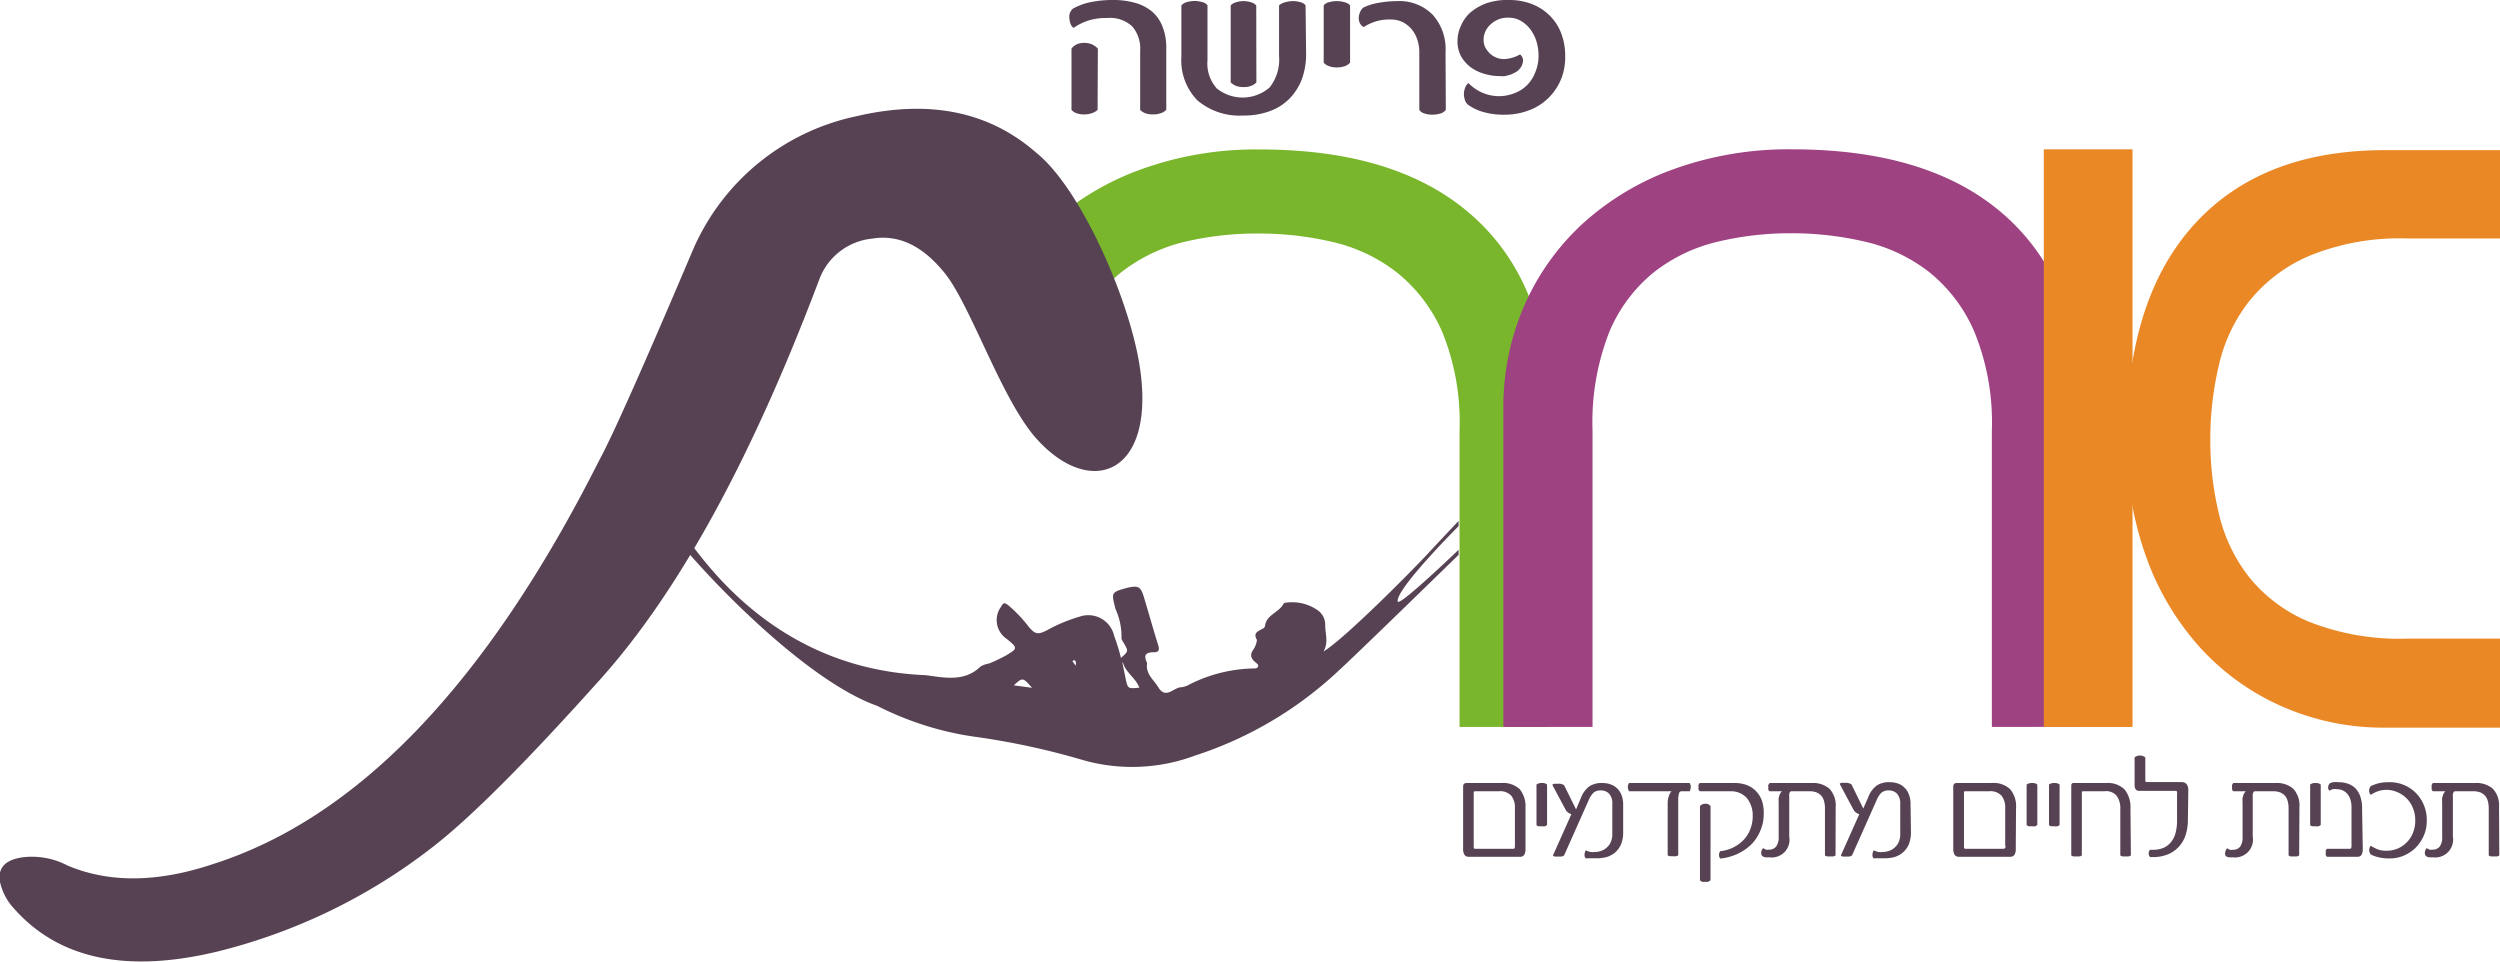 <svg xmlns="http://www.w3.org/2000/svg" width="181.99" height="70" viewBox="0 0 181.99 70"><g style="isolation:isolate"><g id="a3bd88bc-e333-4e97-a43d-90905e61587a" data-name="Layer 2"><g id="e8ae6112-8c99-4e3c-80e1-9873d5036fbf" data-name="Layer 1"><g id="b6a4c27d-d74b-4ed8-af9f-6f64fc551a07" data-name="prisha-acheret"><path d="M84.9,8a1,1,0,0,1-.43.25,1.68,1.68,0,0,1-.54.08,1.64,1.64,0,0,1-.54-.08A1.09,1.09,0,0,1,83,8V3.69a2.47,2.47,0,0,0-.58-1.77,2.37,2.37,0,0,0-1.81-.61,4.38,4.38,0,0,0-1.46.21,4.27,4.27,0,0,0-1,.51.63.63,0,0,1-.2-.25,1.06,1.06,0,0,1-.09-.36.94.94,0,0,1,0-.4.9.9,0,0,1,.24-.39A4.78,4.78,0,0,1,79.15.21,7.77,7.77,0,0,1,81.05,0a5.67,5.67,0,0,1,1.59.21,3.3,3.3,0,0,1,1.21.62,2.73,2.73,0,0,1,.77,1.09A4.1,4.1,0,0,1,84.9,3.5Zm-5,0a1.17,1.17,0,0,1-.45.25,1.59,1.59,0,0,1-.53.08,1.55,1.55,0,0,1-.53-.08A.89.89,0,0,1,78,8V3.54a1,1,0,0,1,.4-.32,1.3,1.3,0,0,1,.52-.1,1.49,1.49,0,0,1,.55.1,1.42,1.42,0,0,1,.45.32Z" style="fill:#574253"/><path d="M95.08,3.92a5.28,5.28,0,0,1-.32,1.87,4.13,4.13,0,0,1-.91,1.41,3.92,3.92,0,0,1-1.44.9,5.37,5.37,0,0,1-1.9.31,4.74,4.74,0,0,1-3.34-1.1A4.17,4.17,0,0,1,86,4.13V.39a.83.83,0,0,1,.44-.25A2.46,2.46,0,0,1,87,.07a2.34,2.34,0,0,1,.55.09.67.67,0,0,1,.35.23v4a2.71,2.71,0,0,0,.68,2.05,3,3,0,0,0,3.84-.07,3.26,3.26,0,0,0,.69-2.3V.39a1.11,1.11,0,0,1,.46-.23,2.16,2.16,0,0,1,.56-.08,1.91,1.91,0,0,1,.54.08.66.66,0,0,1,.37.23ZM91.46,6a1,1,0,0,1-.36.24,1.43,1.43,0,0,1-.56.1,1.49,1.49,0,0,1-.59-.1A1.25,1.25,0,0,1,89.59,6V.39A.85.85,0,0,1,90,.16a1.82,1.82,0,0,1,.52-.08,1.89,1.89,0,0,1,.53.08.83.83,0,0,1,.4.23Z" style="fill:#574253"/><path d="M98.28,4.56a.9.9,0,0,1-.42.27,2.1,2.1,0,0,1-.56.08,1.61,1.61,0,0,1-.54-.09.85.85,0,0,1-.4-.26V.39a.68.68,0,0,1,.39-.23,2.1,2.1,0,0,1,.56-.08,2,2,0,0,1,.56.08.78.78,0,0,1,.41.23Z" style="fill:#574253"/><path d="M105.25,8a.82.82,0,0,1-.41.27,2.25,2.25,0,0,1-.58.08,1.79,1.79,0,0,1-.57-.09.67.67,0,0,1-.37-.26V3.78a2.94,2.94,0,0,0-.14-.88,2.33,2.33,0,0,0-.41-.76,2.14,2.14,0,0,0-.66-.53,2,2,0,0,0-.91-.19,3.33,3.33,0,0,0-1.14.17,3.64,3.64,0,0,0-.79.38A.7.7,0,0,1,99,1.7a.86.86,0,0,1-.09-.39A1.24,1.24,0,0,1,99,.9a.84.84,0,0,1,.25-.35,3.93,3.93,0,0,1,1.08-.34,8.1,8.1,0,0,1,1.4-.13,3.4,3.4,0,0,1,2.57,1,3.75,3.75,0,0,1,.93,2.72Z" style="fill:#574253"/><path d="M113.94,4.11a4.27,4.27,0,0,1-.34,1.75,4.18,4.18,0,0,1-.95,1.34,4,4,0,0,1-1.4.85,4.9,4.9,0,0,1-1.72.3A5.36,5.36,0,0,1,108,8.16a3.53,3.53,0,0,1-1.14-.54.74.74,0,0,1-.23-.38,1.22,1.22,0,0,1-.06-.46,1.28,1.28,0,0,1,.1-.43.91.91,0,0,1,.22-.31,3.15,3.15,0,0,0,1,.7,3.05,3.05,0,0,0,1.23.26,3,3,0,0,0,1.08-.2,2.55,2.55,0,0,0,.91-.55,2.67,2.67,0,0,0,.62-.91A3.17,3.17,0,0,0,112,4.11a3.72,3.72,0,0,0-.18-1.19,3,3,0,0,0-.49-.88,2.4,2.4,0,0,0-.69-.56,1.72,1.72,0,0,0-.78-.19,1.78,1.78,0,0,0-1.32.46A1.5,1.5,0,0,0,108,2.88a1.32,1.32,0,0,0,.12.57,2,2,0,0,0,.33.44,1.57,1.57,0,0,0,.47.3,1.49,1.49,0,0,0,.54.11,2.27,2.27,0,0,0,.63-.1,2.29,2.29,0,0,0,.56-.24.55.55,0,0,1,.21.56,1,1,0,0,1-.31.57.7.7,0,0,1-.25.18,2.53,2.53,0,0,1-.33.16l-.4.11a1.89,1.89,0,0,1-.39,0,3.8,3.8,0,0,1-1.1-.16,3.17,3.17,0,0,1-1-.47,2.66,2.66,0,0,1-.72-.81A2.3,2.3,0,0,1,106.1,3a2.63,2.63,0,0,1,.24-1.1,2.73,2.73,0,0,1,.71-1,3.83,3.83,0,0,1,1.18-.67A4.67,4.67,0,0,1,109.85,0a4.56,4.56,0,0,1,1.68.3,3.79,3.79,0,0,1,1.29.84,3.63,3.63,0,0,1,.83,1.29A4.56,4.56,0,0,1,113.94,4.11Z" style="fill:#574253"/><path d="M111.05,61.77a.88.88,0,0,1-.09.46.37.37,0,0,1-.32.14h-3.72a.36.36,0,0,1-.31-.14.78.78,0,0,1-.1-.46V57.28c0-.19.08-.28.26-.28h2.52a1.78,1.78,0,0,1,1.34.45,2,2,0,0,1,.42,1.37Zm-.77-.18V58.82a1.38,1.38,0,0,0-.27-.9,1.1,1.1,0,0,0-.9-.32h-1.75s-.08,0-.08.1v3.89c0,.13,0,.2.12.2h2.77C110.25,61.79,110.28,61.72,110.28,61.59Z" style="fill:#574253"/><path d="M112.62,60.05a.32.32,0,0,1-.17.1.85.85,0,0,1-.23,0l-.22,0a.27.27,0,0,1-.15-.09V57.11a.6.6,0,0,1,.39-.11.54.54,0,0,1,.38.11Z" style="fill:#574253"/><path d="M118.16,60.58a2.21,2.21,0,0,1-.16.89,1.64,1.64,0,0,1-.43.59,1.72,1.72,0,0,1-.61.33,2.84,2.84,0,0,1-.72.09h-.19l-.23,0-.23,0a.5.5,0,0,1-.16,0,.37.37,0,0,1-.08-.29.62.62,0,0,1,.09-.29,1.61,1.61,0,0,0,.33.12,1.47,1.47,0,0,0,.36,0,1.25,1.25,0,0,0,.4-.07,1.11,1.11,0,0,0,.41-.23,1.16,1.16,0,0,0,.31-.4,1.41,1.41,0,0,0,.12-.61V58.55a1.06,1.06,0,0,0-.23-.77.81.81,0,0,0-.61-.24.78.78,0,0,0-.51.15,1.54,1.54,0,0,0-.34.49l-1.82,4.09a.37.37,0,0,1-.2.08,1,1,0,0,1-.25,0,.78.78,0,0,1-.22,0,.18.18,0,0,1-.14-.08l1.34-3a.68.68,0,0,1-.24-.12A.77.77,0,0,1,114,59l-1-1.87a.26.26,0,0,1,.13-.07.78.78,0,0,1,.22,0,.76.76,0,0,1,.26,0,.77.77,0,0,1,.25.1l.87,1.76.34-.8a1.9,1.9,0,0,1,.63-.88,1.66,1.66,0,0,1,.94-.24,1.81,1.81,0,0,1,.58.09,1.28,1.28,0,0,1,.49.29,1.5,1.5,0,0,1,.33.49,2,2,0,0,1,.12.72Z" style="fill:#574253"/><path d="M123,57.6h-.59a.19.19,0,0,0-.17.11,1.48,1.48,0,0,0-.07.55v4a.38.38,0,0,1-.18.07.78.78,0,0,1-.22,0l-.21,0a.39.39,0,0,1-.16-.07V58.43a1.44,1.44,0,0,1,.08-.46,1,1,0,0,1,.2-.37h-3.09a.66.66,0,0,1-.09-.3.49.49,0,0,1,.09-.3H123a.51.51,0,0,1,.08.3A.56.56,0,0,1,123,57.6Z" style="fill:#574253"/><path d="M128.39,59.3a2.9,2.9,0,0,1-.25,1.18,3.09,3.09,0,0,1-.66,1,3.7,3.7,0,0,1-1,.68,4,4,0,0,1-1.24.34.31.31,0,0,1-.1-.26.37.37,0,0,1,.1-.28,2.79,2.79,0,0,0,.92-.26,2.85,2.85,0,0,0,.74-.53,2.23,2.23,0,0,0,.5-.77,2.55,2.55,0,0,0,.19-1,2,2,0,0,0-.43-1.31A1.55,1.55,0,0,0,126,57.6h-2.25a.18.18,0,0,1-.1-.12.33.33,0,0,1,0-.17.41.41,0,0,1,0-.19.2.2,0,0,1,.1-.12h2.5a2.63,2.63,0,0,1,.86.13,1.88,1.88,0,0,1,.69.43,2,2,0,0,1,.46.72A2.83,2.83,0,0,1,128.39,59.3Zm-3.87,4.77a.57.57,0,0,1-.18.12.78.78,0,0,1-.22,0,.54.54,0,0,1-.21,0,.38.38,0,0,1-.16-.11V58.68a.5.5,0,0,1,.38-.17.44.44,0,0,1,.39.17Z" style="fill:#574253"/><path d="M133.62,62.27a.3.3,0,0,1-.16.07.73.73,0,0,1-.22,0,.85.85,0,0,1-.23,0,.3.3,0,0,1-.16-.07V58.86a2.06,2.06,0,0,0-.06-.52,1.06,1.06,0,0,0-.19-.4,1,1,0,0,0-.35-.25,1.36,1.36,0,0,0-.53-.09h-1.3a.14.14,0,0,0-.12.06.38.38,0,0,0-.05.16,1.49,1.49,0,0,0,0,.21V60.9a1.29,1.29,0,0,1-1.43,1.51l-.29,0a.67.67,0,0,1-.24-.09.36.36,0,0,1-.07-.33.53.53,0,0,1,.13-.25l.19.11a.54.54,0,0,0,.22,0,.64.64,0,0,0,.53-.22,1.14,1.14,0,0,0,.19-.73V58.36a1.22,1.22,0,0,1,0-.26,1.38,1.38,0,0,1,.08-.27.79.79,0,0,1,.16-.23h-.91a.25.25,0,0,1-.08-.12.47.47,0,0,1,0-.17.32.32,0,0,1,0-.17.36.36,0,0,1,.1-.14h3.07a1.81,1.81,0,0,1,1.28.42,1.78,1.78,0,0,1,.45,1.34Z" style="fill:#574253"/><path d="M139.11,60.58a2.4,2.4,0,0,1-.16.89,1.64,1.64,0,0,1-.43.59,1.72,1.72,0,0,1-.61.33,2.84,2.84,0,0,1-.72.09H137l-.23,0-.22,0a.69.69,0,0,1-.17,0,.41.41,0,0,1-.07-.29.62.62,0,0,1,.09-.29,1.61,1.61,0,0,0,.33.12,1.47,1.47,0,0,0,.36,0,1.25,1.25,0,0,0,.4-.07,1.2,1.2,0,0,0,.41-.23,1.16,1.16,0,0,0,.31-.4,1.41,1.41,0,0,0,.12-.61V58.55a1.11,1.11,0,0,0-.23-.77.82.82,0,0,0-.61-.24.78.78,0,0,0-.51.15,1.4,1.4,0,0,0-.34.49l-1.82,4.09a.4.4,0,0,1-.2.08,1.07,1.07,0,0,1-.25,0,.73.73,0,0,1-.22,0,.18.18,0,0,1-.14-.08l1.34-3a.68.68,0,0,1-.24-.12.64.64,0,0,1-.19-.22l-1-1.87a.22.22,0,0,1,.13-.07.78.78,0,0,1,.22,0,.78.78,0,0,1,.51.11l.86,1.76.35-.8a1.9,1.9,0,0,1,.63-.88,1.64,1.64,0,0,1,.94-.24,1.81,1.81,0,0,1,.58.09,1.17,1.17,0,0,1,.48.29,1.25,1.25,0,0,1,.33.49,1.81,1.81,0,0,1,.13.72Z" style="fill:#574253"/><path d="M146.74,61.77a.78.78,0,0,1-.1.46.36.36,0,0,1-.31.14h-3.72a.37.37,0,0,1-.32-.14.87.87,0,0,1-.1-.46V57.28c0-.19.09-.28.26-.28H145a1.75,1.75,0,0,1,1.33.45,1.92,1.92,0,0,1,.43,1.37Zm-.77-.18V58.82a1.38,1.38,0,0,0-.27-.9,1.11,1.11,0,0,0-.91-.32h-1.74c-.05,0-.08,0-.08.1v3.89c0,.13,0,.2.12.2h2.76C145.93,61.79,146,61.72,146,61.59Z" style="fill:#574253"/><path d="M148.31,60.05a.35.35,0,0,1-.18.1.78.78,0,0,1-.22,0l-.22,0a.35.35,0,0,1-.16-.09V57.11a.65.65,0,0,1,.4-.11.56.56,0,0,1,.38.11Z" style="fill:#574253"/><path d="M149.93,60.05a.32.32,0,0,1-.17.1.91.91,0,0,1-.23,0l-.22,0a.27.27,0,0,1-.15-.09V57.11a.6.6,0,0,1,.39-.11.56.56,0,0,1,.38.11Z" style="fill:#574253"/><path d="M155.12,62.27a.34.34,0,0,1-.16.07.73.73,0,0,1-.22,0,.78.78,0,0,1-.22,0,.34.34,0,0,1-.17-.07V58.86a1.52,1.52,0,0,0-.26-.92,1,1,0,0,0-.9-.34h-1.54c-.06,0-.1,0-.1.11v4.56a.3.3,0,0,1-.16.07.85.85,0,0,1-.23,0,.78.78,0,0,1-.22,0,.27.27,0,0,1-.16-.07v-5c0-.12,0-.21.08-.25A.27.27,0,0,1,151,57h2.33a1.74,1.74,0,0,1,1.33.47,2.06,2.06,0,0,1,.43,1.39Z" style="fill:#574253"/><path d="M159.27,59.7a3.57,3.57,0,0,1-.14,1,2.29,2.29,0,0,1-.45.86,2.18,2.18,0,0,1-.79.6,2.76,2.76,0,0,1-1.18.23h-.19a.31.31,0,0,1-.1-.26.32.32,0,0,1,.1-.27h.18a1.91,1.91,0,0,0,.84-.16,1.48,1.48,0,0,0,.54-.45,1.69,1.69,0,0,0,.3-.65,3.44,3.44,0,0,0,.1-.8v-2a.41.41,0,0,0,0-.16.1.1,0,0,0-.1-.07h-2.67c-.21,0-.32-.15-.32-.43v-2a.56.56,0,0,1,.39-.14.58.58,0,0,1,.39.14v1.63c0,.1,0,.16.13.16h2.49q.51,0,.51.6Z" style="fill:#574253"/><path d="M167.37,62.27a.34.34,0,0,1-.16.07.78.78,0,0,1-.22,0,.93.93,0,0,1-.24,0,.26.26,0,0,1-.15-.07V58.86a2.06,2.06,0,0,0-.06-.52,1.06,1.06,0,0,0-.19-.4,1,1,0,0,0-.35-.25,1.42,1.42,0,0,0-.54-.09h-1.3a.13.13,0,0,0-.11.06.38.38,0,0,0-.06.16,1.48,1.48,0,0,0,0,.21V60.9a1.3,1.3,0,0,1-1.44,1.51l-.28,0a.55.55,0,0,1-.24-.09A.36.36,0,0,1,162,62a.45.45,0,0,1,.13-.25,1.6,1.6,0,0,0,.19.11.52.52,0,0,0,.21,0,.65.65,0,0,0,.54-.22,1.15,1.15,0,0,0,.18-.73V58.56a1.56,1.56,0,0,1,0-.2,1.22,1.22,0,0,1,0-.26,1.38,1.38,0,0,1,.08-.27.63.63,0,0,1,.16-.23h-.92a.36.36,0,0,1-.08-.12.47.47,0,0,1,0-.17.32.32,0,0,1,0-.17.34.34,0,0,1,.09-.14h3.08a1.81,1.81,0,0,1,1.28.42,1.78,1.78,0,0,1,.45,1.34Z" style="fill:#574253"/><path d="M168.94,60.05a.32.32,0,0,1-.17.1.85.85,0,0,1-.23,0l-.22,0a.27.27,0,0,1-.15-.09V57.11a.6.6,0,0,1,.39-.11.54.54,0,0,1,.38.11Z" style="fill:#574253"/><path d="M172,61.77a.88.88,0,0,1-.09.46.34.34,0,0,1-.31.14H169.4a.27.27,0,0,1-.09-.12.47.47,0,0,1,0-.17.51.51,0,0,1,0-.17.27.27,0,0,1,.09-.12h1.67c.07,0,.11-.07.11-.2V58.78a1.82,1.82,0,0,0-.09-.61,1.23,1.23,0,0,0-.25-.42,1.08,1.08,0,0,0-.34-.23,1.06,1.06,0,0,0-.38-.07.79.79,0,0,0-.3,0,.82.82,0,0,0-.23.11.25.25,0,0,1-.11-.24.44.44,0,0,1,.11-.29.85.85,0,0,1,.27-.09,1.37,1.37,0,0,1,.34,0,2.17,2.17,0,0,1,.69.1,1.44,1.44,0,0,1,.56.33,1.61,1.61,0,0,1,.37.61,2.57,2.57,0,0,1,.13.89Z" style="fill:#574253"/><path d="M176.66,59.72a2.65,2.65,0,0,1-.25,1.18,2.92,2.92,0,0,1-.62.87,3,3,0,0,1-.86.54,2.61,2.61,0,0,1-.94.18,3.3,3.3,0,0,1-.82-.08,2.27,2.27,0,0,1-.59-.21.52.52,0,0,1-.11-.35.43.43,0,0,1,.11-.28,4.74,4.74,0,0,0,.5.26,1.83,1.83,0,0,0,.66.1,2,2,0,0,0,1.43-.58,2,2,0,0,0,.47-.69,2.34,2.34,0,0,0,.18-.93,2.27,2.27,0,0,0-.18-.93,1.92,1.92,0,0,0-.47-.7,2,2,0,0,0-.67-.44,1.85,1.85,0,0,0-.76-.16,1.88,1.88,0,0,0-.67.11,3.19,3.19,0,0,0-.49.25.43.43,0,0,1-.12-.28.57.57,0,0,1,.12-.35,2.94,2.94,0,0,1,.61-.22,3.6,3.6,0,0,1,.8-.07,2.67,2.67,0,0,1,1.81.72,2.84,2.84,0,0,1,.62.88A2.8,2.8,0,0,1,176.66,59.72Z" style="fill:#574253"/><path d="M181.94,62.27a.34.34,0,0,1-.16.07.78.78,0,0,1-.22,0,.8.8,0,0,1-.23,0,.27.27,0,0,1-.16-.07V58.86a2.06,2.06,0,0,0-.06-.52,1.06,1.06,0,0,0-.19-.4,1,1,0,0,0-.35-.25,1.42,1.42,0,0,0-.54-.09h-1.29a.14.14,0,0,0-.12.06.38.38,0,0,0-.06.16,1.48,1.48,0,0,0,0,.21V60.9a1.3,1.3,0,0,1-1.44,1.51l-.28,0a.55.55,0,0,1-.24-.09.36.36,0,0,1-.07-.33.45.45,0,0,1,.13-.25,1.6,1.6,0,0,0,.19.11.52.52,0,0,0,.21,0,.65.65,0,0,0,.54-.22,1.15,1.15,0,0,0,.18-.73V58.56a1.56,1.56,0,0,1,0-.2,1.22,1.22,0,0,1,0-.26,1.38,1.38,0,0,1,.08-.27.63.63,0,0,1,.16-.23h-.92a.36.36,0,0,1-.08-.12.47.47,0,0,1,0-.17.32.32,0,0,1,0-.17.34.34,0,0,1,.09-.14h3.08a1.81,1.81,0,0,1,1.28.42,1.78,1.78,0,0,1,.45,1.34Z" style="fill:#574253"/><path d="M49.17,38.15c.72.32,5.73,10.51,18.22,11,1.41.19,2.84.5,4-.64A1.93,1.93,0,0,1,72,48.3a11.1,11.1,0,0,0,1.21-.57c.89-.53.89-.55.09-1.21a1.65,1.65,0,0,1-.43-2.35c.19-.36.3-.28.54-.1a9.92,9.92,0,0,1,1.48,1.56c.46.55.67.58,1.31.26a11.49,11.49,0,0,1,2.39-1,1.93,1.93,0,0,1,2.52,1.41,13,13,0,0,1,.49,1.6c.54-.49.54-.49.26-1-.09-.16-.24-.34-.22-.49a4.82,4.82,0,0,0-.43-2.06c-.32-1.24-.34-1.24.89-1.57l0,0c.75-.17.94-.07,1.16.65.36,1.19.69,2.38,1.06,3.56.11.35,0,.5-.32.49-.61,0-.76.22-.51.75a.3.3,0,0,1,0,.16c-.05.72.52,1.12.83,1.64.55.91,1.12,0,1.67,0a1.53,1.53,0,0,0,.61-.21,10.77,10.77,0,0,1,4.66-1.16c.13,0,.27,0,.32-.14s-.09-.22-.18-.3c-.31-.26-.45-.53-.17-.92a1.58,1.58,0,0,0,.27-.72c-.32-.54.13-.63.42-.82.07,0,.16-.13.17-.2.1-.82,1-.95,1.34-1.6,0-.06.19-.1.29-.1a3.22,3.22,0,0,1,2.15.53,1.28,1.28,0,0,1,.6,1.13c0,.63.26,1.26-.13,1.91,1.64-1,6.7-6.15,7.55-7.07s2.29-2.44,2.29-2.44v.38s-4.65,4.65-4.43,5.5c.18.31,4.43-3.78,4.43-3.78v.37s-7.45,7.27-8.73,8.43A27.72,27.72,0,0,1,87,55a13.07,13.07,0,0,1-8.13.34,54.11,54.11,0,0,0-8-1.72,22.69,22.69,0,0,1-7-2.23c-6.27-2.23-15.13-12.45-15-12.78C48.86,38.61,49,38.31,49.17,38.15ZM81.7,48.23v0l.24,1.16c.16.75.16.75,1,.67-.26-.7-1-1.11-1.19-1.81Zm-7.9,1.66,1.33.18C74.45,49.3,74.45,49.3,73.8,49.89Zm4.38-1.84s-.07.05-.11.08l.23.33C78.35,48.21,78.32,48.1,78.18,48.05Z" style="fill:#574253"/><path d="M107.29,15.8q-5.43-4.92-15.59-4.92a24.55,24.55,0,0,0-8.64,1.45,20,20,0,0,0-5.81,3.27l3.2,5.33a9.85,9.85,0,0,1,1.2-1.13,12.08,12.08,0,0,1,4.64-2.21A23,23,0,0,1,91.62,17a23.46,23.46,0,0,1,5.37.61,12,12,0,0,1,4.68,2.21A11.36,11.36,0,0,1,105,24.19a17.44,17.44,0,0,1,1.25,7.14V52.92h6.49V29.72Q112.72,20.72,107.29,15.8Z" style="fill:#79b62c;mix-blend-mode:darken"/><g style="mix-blend-mode:darken"><path d="M145,52.92V31.33a17.43,17.43,0,0,0-1.26-7.14,11.26,11.26,0,0,0-3.31-4.39,12,12,0,0,0-4.68-2.21,23.44,23.44,0,0,0-5.36-.61,22.93,22.93,0,0,0-5.33.61,12,12,0,0,0-4.64,2.21,11.11,11.11,0,0,0-3.28,4.39,18,18,0,0,0-1.21,7.14V52.92h-6.49V29.72a18.46,18.46,0,0,1,1.49-7.4,17.78,17.78,0,0,1,4.24-6,19.75,19.75,0,0,1,6.65-4,24.55,24.55,0,0,1,8.64-1.45q10.17,0,15.6,4.92t5.43,13.92v23.2Z" style="fill:#9e4281"/></g><g style="mix-blend-mode:darken"><path d="M182,17.36h-6.75a17.35,17.35,0,0,0-7.13,1.26,11.26,11.26,0,0,0-4.39,3.31,11.77,11.77,0,0,0-2.21,4.68A23.46,23.46,0,0,0,160.9,32a22.9,22.9,0,0,0,.61,5.32A11.77,11.77,0,0,0,163.72,42a11,11,0,0,0,4.39,3.27,17.91,17.91,0,0,0,7.13,1.22H182v6.48h-8.35a18.26,18.26,0,0,1-7.4-1.49,17.68,17.68,0,0,1-6-4.24,19.77,19.77,0,0,1-4-6.65,24.78,24.78,0,0,1-1.45-8.64q0-10.17,4.92-15.6t13.93-5.42H182Z" style="fill:#ea8825"/><rect x="130.98" y="28.67" width="42.05" height="6.46" transform="translate(183.91 -120.11) rotate(90)" style="fill:#ea8825"/></g><path d="M75.42,31.9c-2.58-2.91-4.86-10-6.79-12.19q-2.34-2.8-5.13-2.34a4.59,4.59,0,0,0-3.87,3q-7.35,19.47-15.86,29-8,8.94-12.12,12.17a41.78,41.78,0,0,1-15.91,7.75Q5.69,71.68.83,65.92A4.14,4.14,0,0,1,0,64.2c-.17-1,.35-1.58,1.56-1.78A5.55,5.55,0,0,1,4.9,63q4.55,1.93,10.61-.1,15.85-5.05,28.11-29.39Q45,31,50.35,18.41a16.7,16.7,0,0,1,12-9.95q7.95-1.86,13.11,2.68c3.12,2.51,6.62,10.27,7.47,15.3C84.28,34.53,79.41,36.39,75.42,31.9Z" style="fill:#574253"/></g></g></g></g></svg>